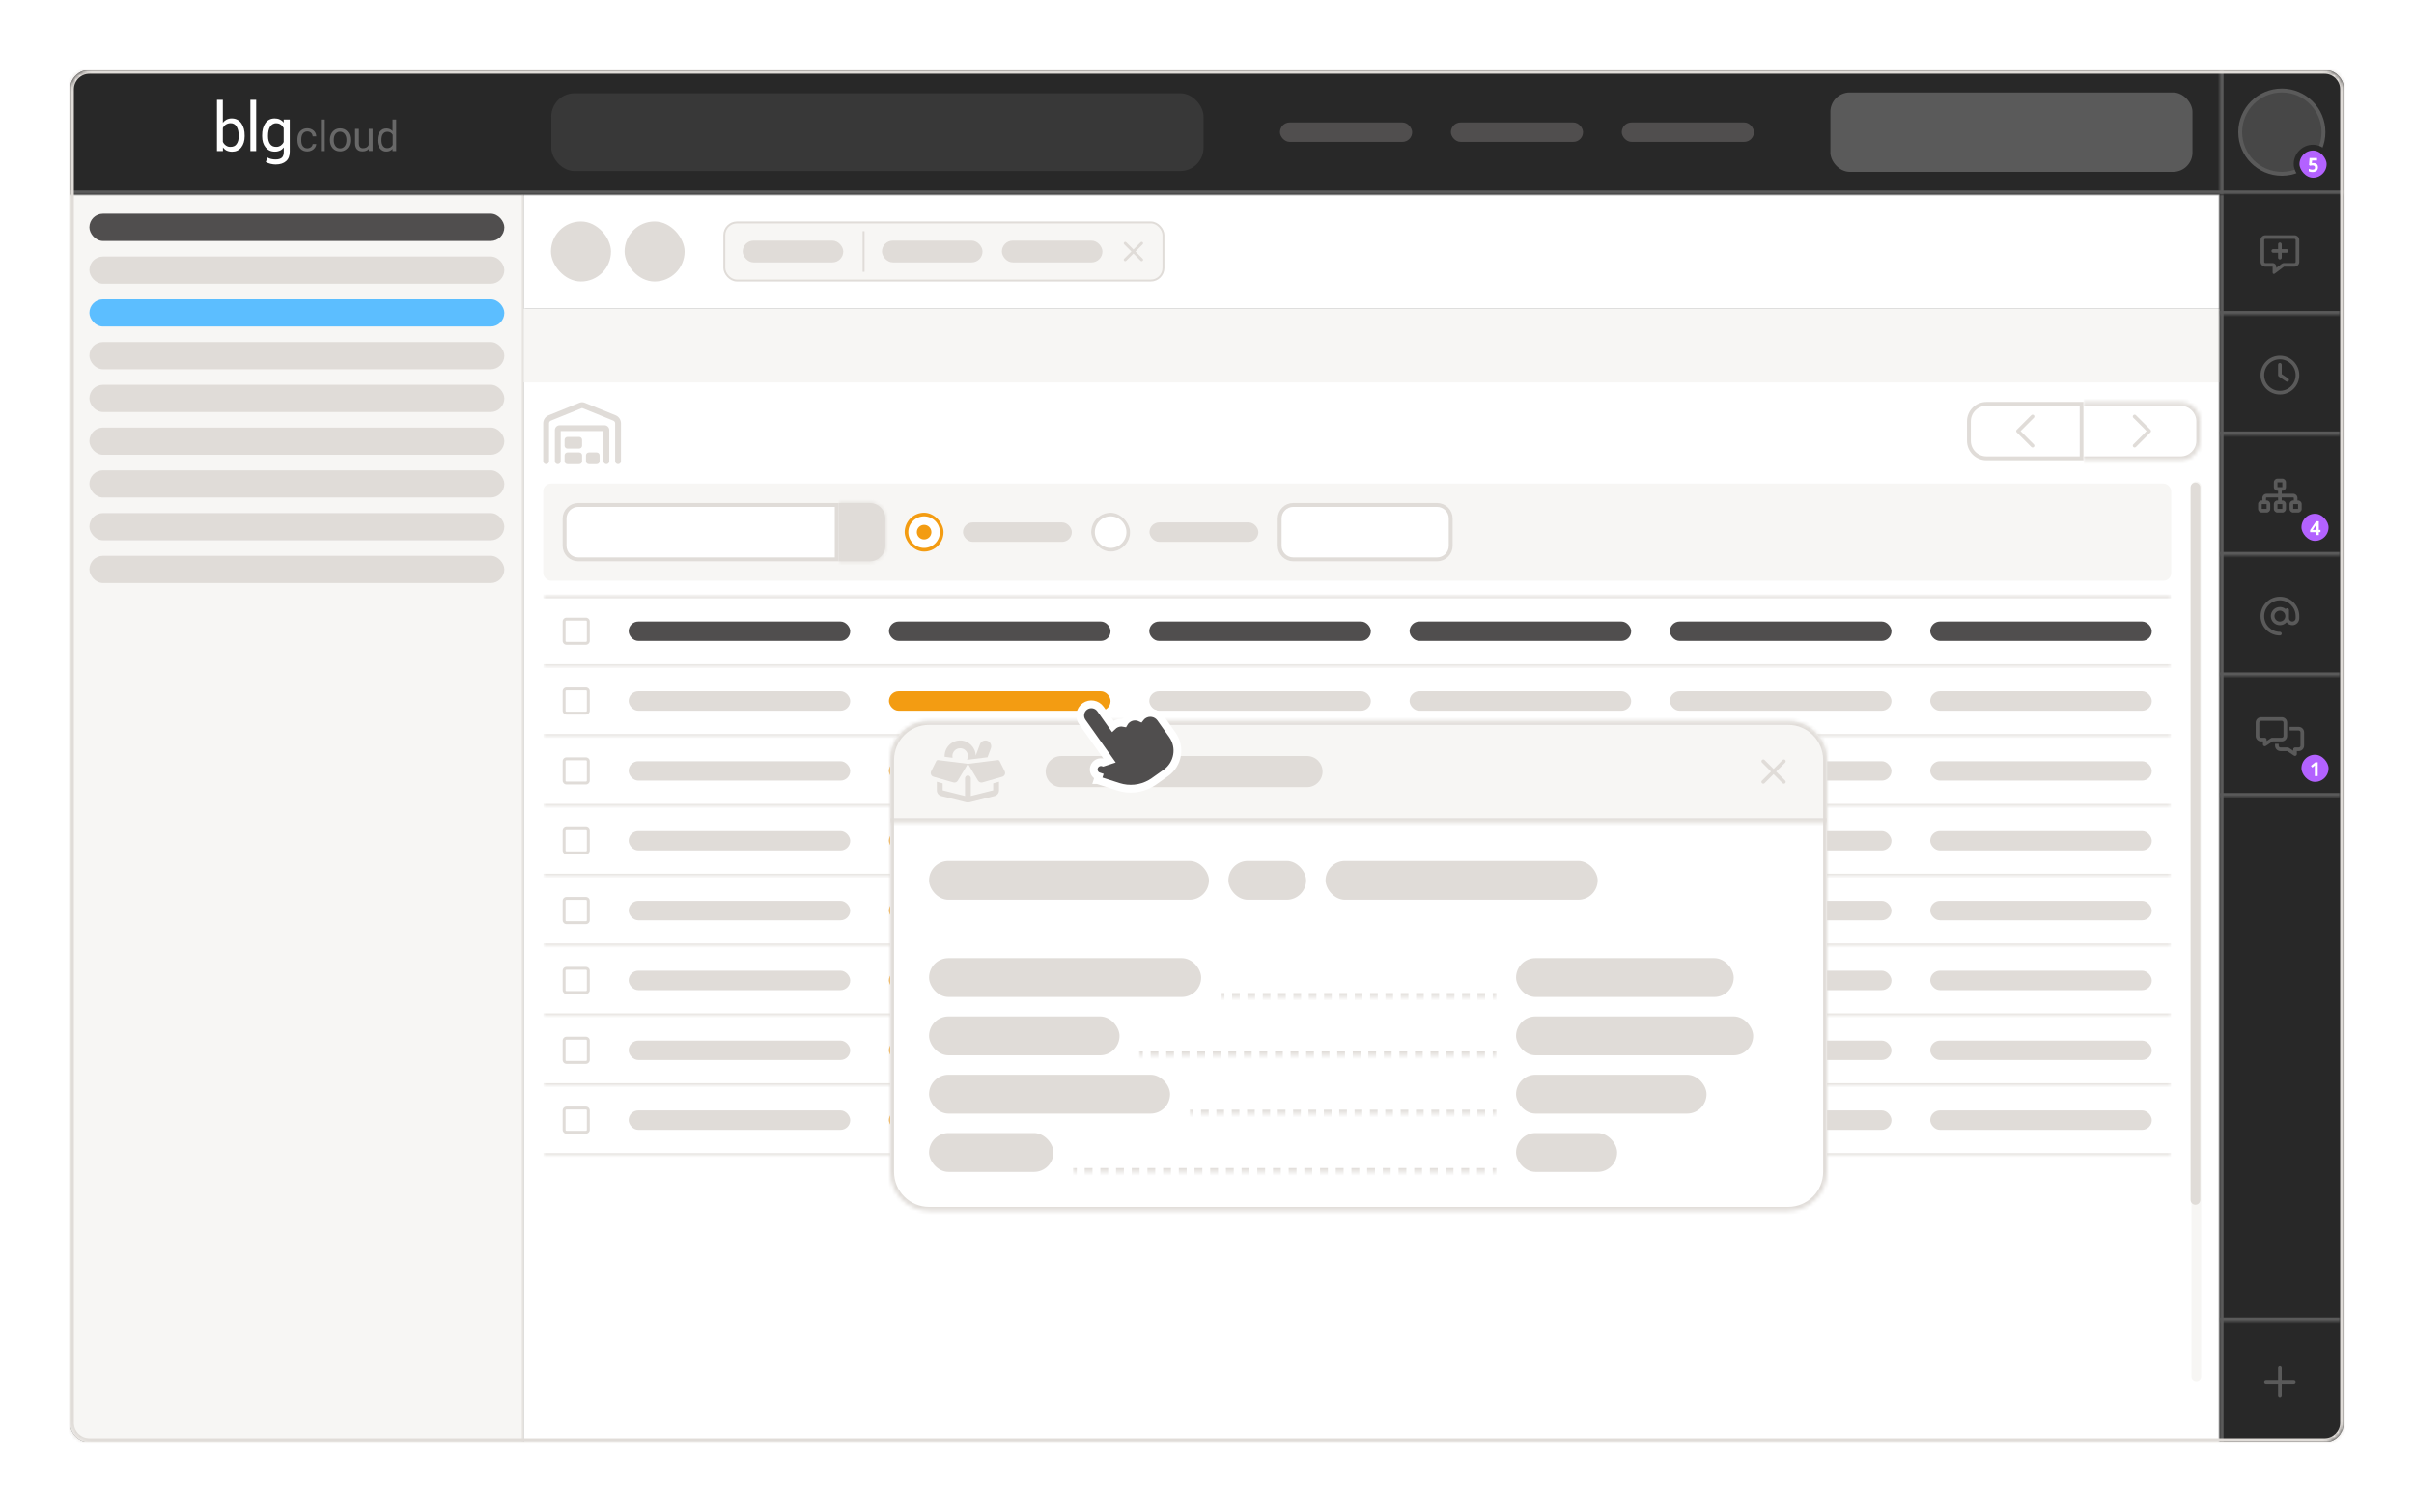 <svg width="621" height="389" viewBox="0 0 621 389" fill="none" xmlns="http://www.w3.org/2000/svg">
<path d="M3 8C3 5.239 5.239 3 8 3H613C615.761 3 618 5.239 618 8V381C618 383.761 615.761 386 613 386H8C5.239 386 3 383.761 3 381V8Z" fill="white" fill-opacity="0.7"/>
<path d="M8 1.5C4.41 1.5 1.5 4.41 1.5 8V381C1.5 384.59 4.41 387.5 8 387.5H613C616.59 387.5 619.5 384.59 619.5 381V8C619.5 4.41 616.59 1.5 613 1.5H8Z" stroke="white" stroke-opacity="0.9" stroke-width="3"/>
<g filter="url(#filter0_d_2126_16244)">
<g clip-path="url(#clip0_2126_16244)">
<mask id="path-3-inside-1_2126_16244" fill="white">
<path d="M18 23C18 20.239 20.239 18 23 18H598C600.761 18 603 20.239 603 23V366C603 368.761 600.761 371 598 371H23C20.239 371 18 368.761 18 366V23Z"/>
</mask>
<path d="M18 23C18 20.239 20.239 18 23 18H598C600.761 18 603 20.239 603 23V366C603 368.761 600.761 371 598 371H23C20.239 371 18 368.761 18 366V23Z" fill="#282828"/>
<mask id="path-5-inside-2_2126_16244" fill="white">
<path d="M18 50H134.749V371H18V50Z"/>
</mask>
<path d="M18 50H134.749V371H18V50Z" fill="#F7F6F4"/>
<path d="M134.251 50V371H135.247V50H134.251Z" fill="#E0DCD8" mask="url(#path-5-inside-2_2126_16244)"/>
<rect x="23" y="55" width="106.749" height="7" rx="3.495" fill="#504E4E"/>
<rect x="23" y="66" width="106.749" height="7" rx="3.495" fill="#E0DCD8"/>
<rect x="23" y="77" width="106.749" height="7" rx="3.495" fill="#5CBEFF"/>
<rect x="23" y="88" width="106.749" height="7" rx="3.495" fill="#E0DCD8"/>
<rect x="23" y="99" width="106.749" height="7" rx="3.495" fill="#E0DCD8"/>
<rect x="23" y="110" width="106.749" height="7" rx="3.495" fill="#E0DCD8"/>
<rect x="23" y="121" width="106.749" height="7" rx="3.495" fill="#E0DCD8"/>
<rect x="23" y="132" width="106.749" height="7" rx="3.495" fill="#E0DCD8"/>
<rect x="23" y="143" width="106.749" height="7" rx="3.495" fill="#E0DCD8"/>
<rect width="436.251" height="29.423" transform="translate(134.748 50)" fill="white"/>
<g clip-path="url(#clip1_2126_16244)">
<rect x="141.738" y="56.99" width="15.443" height="15.441" rx="7.721" fill="#E0DCD8"/>
<rect x="160.678" y="56.99" width="15.443" height="15.441" rx="7.721" fill="#E0DCD8"/>
<rect x="186.331" y="57.239" width="112.965" height="14.943" rx="3.246" fill="#F7F6F4"/>
<rect x="186.331" y="57.239" width="112.965" height="14.943" rx="3.246" stroke="#E0DCD8" stroke-width="0.498"/>
<rect x="191.062" y="61.914" width="25.866" height="5.593" rx="2.796" fill="#E0DCD8"/>
<line x1="222.159" y1="59.48" x2="222.159" y2="69.941" stroke="#E0DCD8" stroke-width="0.498"/>
<rect x="226.891" y="61.914" width="25.866" height="5.593" rx="2.796" fill="#E0DCD8"/>
<rect x="257.738" y="61.914" width="25.866" height="5.593" rx="2.796" fill="#E0DCD8"/>
<g clip-path="url(#clip2_2126_16244)">
<path d="M293.957 62.86C294.103 62.713 294.103 62.477 293.957 62.332C293.811 62.187 293.574 62.186 293.429 62.332L291.577 64.184L289.723 62.33C289.577 62.184 289.34 62.184 289.195 62.33C289.051 62.477 289.049 62.713 289.195 62.858L291.048 64.71L289.194 66.564C289.047 66.711 289.047 66.947 289.194 67.092C289.34 67.237 289.577 67.238 289.721 67.092L291.574 65.24L293.428 67.094C293.574 67.24 293.811 67.24 293.955 67.094C294.1 66.947 294.102 66.711 293.955 66.566L292.103 64.714L293.957 62.86Z" fill="#E0DCD8"/>
</g>
</g>
<rect width="436.251" height="291.577" transform="translate(134.748 79.424)" fill="white"/>
<rect width="436.251" height="18.982" transform="translate(134.748 79.424)" fill="#F7F6F4"/>
<g clip-path="url(#clip3_2126_16244)">
<path d="M149.842 105.004C149.782 104.979 149.714 104.979 149.654 105.004L141.717 108.223C141.432 108.338 141.248 108.613 141.248 108.916V118.657C141.248 119.073 140.914 119.407 140.498 119.407C140.082 119.407 139.748 119.073 139.748 118.657V108.916C139.748 108.001 140.304 107.176 141.151 106.832L149.092 103.613C149.514 103.441 149.986 103.441 150.407 103.613L158.345 106.832C159.195 107.176 159.751 108.001 159.751 108.916L159.748 118.657C159.748 119.073 159.414 119.407 158.998 119.407C158.582 119.407 158.248 119.073 158.248 118.657V108.916C158.248 108.61 158.064 108.335 157.779 108.223L149.842 105.004ZM144.248 110.907V118.657C144.248 119.073 143.914 119.407 143.498 119.407C143.082 119.407 142.748 119.073 142.748 118.657V110.657C142.748 109.966 143.307 109.407 143.998 109.407H155.498C156.189 109.407 156.748 109.966 156.748 110.657V118.657C156.748 119.073 156.414 119.407 155.998 119.407C155.582 119.407 155.248 119.073 155.248 118.657V110.907H144.248ZM151.498 116.407H153.498C153.914 116.407 154.248 116.741 154.248 117.157V118.657C154.248 119.073 153.914 119.407 153.498 119.407H151.498C151.082 119.407 150.748 119.073 150.748 118.657V117.157C150.748 116.741 151.082 116.407 151.498 116.407ZM145.248 113.157C145.248 112.741 145.582 112.407 145.998 112.407H148.998C149.414 112.407 149.748 112.741 149.748 113.157V114.657C149.748 115.073 149.414 115.407 148.998 115.407H145.998C145.582 115.407 145.248 115.073 145.248 114.657V113.157ZM145.998 116.407H148.998C149.414 116.407 149.748 116.741 149.748 117.157V118.657C149.748 119.073 149.414 119.407 148.998 119.407H145.998C145.582 119.407 145.248 119.073 145.248 118.657V117.157C145.248 116.741 145.582 116.407 145.998 116.407Z" fill="#E0DCD8"/>
</g>
<path d="M506.5 108.406C506.5 105.921 508.515 103.906 511 103.906H535.5V117.906H511C508.515 117.906 506.5 115.892 506.5 113.406V108.406Z" fill="white"/>
<path d="M506.5 108.406C506.5 105.921 508.515 103.906 511 103.906H535.5V117.906H511C508.515 117.906 506.5 115.892 506.5 113.406V108.406Z" stroke="#E0DCD8"/>
<g clip-path="url(#clip4_2126_16244)">
<path d="M518.794 110.573C518.61 110.756 518.61 111.053 518.794 111.235L522.544 114.987C522.728 115.17 523.024 115.17 523.206 114.987C523.388 114.803 523.39 114.506 523.206 114.324L519.788 110.905L523.208 107.487C523.392 107.303 523.392 107.006 523.208 106.824C523.024 106.643 522.728 106.641 522.546 106.824L518.794 110.573Z" fill="#E0DCD8"/>
</g>
<mask id="path-28-inside-3_2126_16244" fill="white">
<path d="M536 103.406H561C563.761 103.406 566 105.645 566 108.406V113.406C566 116.168 563.761 118.406 561 118.406H536V103.406Z"/>
</mask>
<path d="M536 103.406H561C563.761 103.406 566 105.645 566 108.406V113.406C566 116.168 563.761 118.406 561 118.406H536V103.406Z" fill="white"/>
<path d="M536 102.406H561C564.314 102.406 567 105.093 567 108.406H565C565 106.197 563.209 104.406 561 104.406H536V102.406ZM567 113.406C567 116.72 564.314 119.406 561 119.406H536V117.406H561C563.209 117.406 565 115.615 565 113.406H567ZM536 118.406V103.406V118.406ZM561 102.406C564.314 102.406 567 105.093 567 108.406V113.406C567 116.72 564.314 119.406 561 119.406V117.406C563.209 117.406 565 115.615 565 113.406V108.406C565 106.197 563.209 104.406 561 104.406V102.406Z" fill="#E0DCD8" mask="url(#path-28-inside-3_2126_16244)"/>
<g clip-path="url(#clip5_2126_16244)">
<path d="M553.208 110.573C553.392 110.756 553.392 111.053 553.208 111.235L549.458 114.987C549.274 115.17 548.978 115.17 548.796 114.987C548.614 114.803 548.612 114.506 548.796 114.324L552.214 110.906L548.794 107.487C548.61 107.303 548.61 107.006 548.794 106.824C548.978 106.643 549.274 106.641 549.456 106.824L553.208 110.573Z" fill="#E0DCD8"/>
</g>
<g clip-path="url(#clip6_2126_16244)">
<rect x="139.748" y="124.406" width="418.799" height="25" rx="2" fill="#F7F6F4"/>
<path d="M145.248 133.406C145.248 131.473 146.815 129.906 148.748 129.906H215.248V143.906H148.748C146.815 143.906 145.248 142.339 145.248 140.406V133.406Z" fill="white"/>
<path d="M145.248 133.406C145.248 131.473 146.815 129.906 148.748 129.906H215.248V143.906H148.748C146.815 143.906 145.248 142.339 145.248 140.406V133.406Z" stroke="#E0DCD8"/>
<mask id="path-34-inside-4_2126_16244" fill="white">
<path d="M215.748 129.406H223.748C225.957 129.406 227.748 131.197 227.748 133.406V140.406C227.748 142.615 225.957 144.406 223.748 144.406H215.748V129.406Z"/>
</mask>
<path d="M215.748 129.406H223.748C225.957 129.406 227.748 131.197 227.748 133.406V140.406C227.748 142.615 225.957 144.406 223.748 144.406H215.748V129.406Z" fill="#E0DCD8"/>
<path d="M215.748 128.406H223.748C226.509 128.406 228.748 130.645 228.748 133.406H226.748C226.748 131.749 225.405 130.406 223.748 130.406H215.748V128.406ZM228.748 140.406C228.748 143.168 226.509 145.406 223.748 145.406H215.748V143.406H223.748C225.405 143.406 226.748 142.063 226.748 140.406H228.748ZM215.748 144.406V129.406V144.406ZM223.748 128.406C226.509 128.406 228.748 130.645 228.748 133.406V140.406C228.748 143.168 226.509 145.406 223.748 145.406V143.406C225.405 143.406 226.748 142.063 226.748 140.406V133.406C226.748 131.749 225.405 130.406 223.748 130.406V128.406Z" fill="#E0DCD8" mask="url(#path-34-inside-4_2126_16244)"/>
<g clip-path="url(#clip7_2126_16244)">
<rect x="232.729" y="131.906" width="10" height="10" rx="5" fill="white"/>
<path d="M241.791 136.906C241.791 135.829 241.363 134.795 240.601 134.034C239.839 133.272 238.806 132.844 237.729 132.844C236.651 132.844 235.618 133.272 234.856 134.034C234.094 134.795 233.666 135.829 233.666 136.906C233.666 137.984 234.094 139.017 234.856 139.779C235.618 140.541 236.651 140.969 237.729 140.969C238.806 140.969 239.839 140.541 240.601 139.779C241.363 139.017 241.791 137.984 241.791 136.906ZM232.729 136.906C232.729 135.58 233.255 134.308 234.193 133.371C235.131 132.433 236.402 131.906 237.729 131.906C239.055 131.906 240.326 132.433 241.264 133.371C242.202 134.308 242.729 135.58 242.729 136.906C242.729 138.232 242.202 139.504 241.264 140.442C240.326 141.379 239.055 141.906 237.729 141.906C236.402 141.906 235.131 141.379 234.193 140.442C233.255 139.504 232.729 138.232 232.729 136.906ZM237.729 135.031C238.226 135.031 238.703 135.229 239.054 135.58C239.406 135.932 239.604 136.409 239.604 136.906C239.604 137.404 239.406 137.88 239.054 138.232C238.703 138.584 238.226 138.781 237.729 138.781C237.231 138.781 236.754 138.584 236.403 138.232C236.051 137.88 235.854 137.404 235.854 136.906C235.854 136.409 236.051 135.932 236.403 135.58C236.754 135.229 237.231 135.031 237.729 135.031Z" fill="#F39C12"/>
</g>
<rect x="247.729" y="134.406" width="28" height="5" rx="2.5" fill="#E0DCD8"/>
<g clip-path="url(#clip8_2126_16244)">
<rect x="280.711" y="131.906" width="10" height="10" rx="5" fill="white"/>
<path d="M289.773 136.906C289.773 135.829 289.345 134.795 288.584 134.034C287.822 133.272 286.788 132.844 285.711 132.844C284.633 132.844 283.6 133.272 282.838 134.034C282.076 134.795 281.648 135.829 281.648 136.906C281.648 137.984 282.076 139.017 282.838 139.779C283.6 140.541 284.633 140.969 285.711 140.969C286.788 140.969 287.822 140.541 288.584 139.779C289.345 139.017 289.773 137.984 289.773 136.906ZM280.711 136.906C280.711 135.58 281.238 134.308 282.175 133.371C283.113 132.433 284.385 131.906 285.711 131.906C287.037 131.906 288.309 132.433 289.246 133.371C290.184 134.308 290.711 135.58 290.711 136.906C290.711 138.232 290.184 139.504 289.246 140.442C288.309 141.379 287.037 141.906 285.711 141.906C284.385 141.906 283.113 141.379 282.175 140.442C281.238 139.504 280.711 138.232 280.711 136.906Z" fill="#E0DCD8"/>
</g>
<rect x="295.711" y="134.406" width="28" height="5" rx="2.5" fill="#E0DCD8"/>
<path d="M329.191 133.406C329.191 131.473 330.758 129.906 332.691 129.906H369.691C371.624 129.906 373.191 131.473 373.191 133.406V140.406C373.191 142.339 371.624 143.906 369.691 143.906H332.691C330.758 143.906 329.191 142.339 329.191 140.406V133.406Z" fill="white"/>
<path d="M329.191 133.406C329.191 131.473 330.758 129.906 332.691 129.906H369.691C371.624 129.906 373.191 131.473 373.191 133.406V140.406C373.191 142.339 371.624 143.906 369.691 143.906H332.691C330.758 143.906 329.191 142.339 329.191 140.406V133.406Z" stroke="#E0DCD8"/>
<g clip-path="url(#clip9_2126_16244)">
<mask id="path-43-inside-5_2126_16244" fill="white">
<path d="M139.748 153.406H558.547V371.001H139.748V153.406Z"/>
</mask>
<mask id="path-45-inside-6_2126_16244" fill="white">
<path d="M139.748 153.406H558.547V171.376H139.748V153.406Z"/>
</mask>
<path d="M558.547 170.878H139.748V171.874H558.547V170.878Z" fill="#E0DCD8" mask="url(#path-45-inside-6_2126_16244)"/>
<g clip-path="url(#clip10_2126_16244)">
<path d="M150.725 159.651C150.862 159.651 150.974 159.764 150.974 159.901V164.882C150.974 165.019 150.862 165.131 150.725 165.131H145.744C145.607 165.131 145.495 165.019 145.495 164.882V159.901C145.495 159.764 145.607 159.651 145.744 159.651H150.725ZM145.744 158.904C145.195 158.904 144.748 159.351 144.748 159.901V164.882C144.748 165.431 145.195 165.878 145.744 165.878H150.725C151.275 165.878 151.722 165.431 151.722 164.882V159.901C151.722 159.351 151.275 158.904 150.725 158.904H145.744Z" fill="#E0DCD8"/>
</g>
<rect x="161.721" y="159.891" width="57.002" height="5" rx="2.5" fill="#504E4E"/>
<rect x="228.686" y="159.891" width="57.002" height="5" rx="2.5" fill="#504E4E"/>
<rect x="295.65" y="159.891" width="57.002" height="5" rx="2.5" fill="#504E4E"/>
<rect x="362.615" y="159.891" width="57.002" height="5" rx="2.5" fill="#504E4E"/>
<rect x="429.578" y="159.891" width="57.002" height="5" rx="2.5" fill="#504E4E"/>
<rect x="496.543" y="159.891" width="57.002" height="5" rx="2.5" fill="#504E4E"/>
<mask id="path-54-inside-7_2126_16244" fill="white">
<path d="M139.748 171.375H558.547V189.345H139.748V171.375Z"/>
</mask>
<path d="M558.547 188.847H139.748V189.843H558.547V188.847Z" fill="#E0DCD8" mask="url(#path-54-inside-7_2126_16244)"/>
<g clip-path="url(#clip11_2126_16244)">
<path d="M150.725 177.62C150.862 177.62 150.974 177.732 150.974 177.869V182.85C150.974 182.987 150.862 183.099 150.725 183.099H145.744C145.607 183.099 145.495 182.987 145.495 182.85V177.869C145.495 177.732 145.607 177.62 145.744 177.62H150.725ZM145.744 176.873C145.195 176.873 144.748 177.32 144.748 177.869V182.85C144.748 183.4 145.195 183.847 145.744 183.847H150.725C151.275 183.847 151.722 183.4 151.722 182.85V177.869C151.722 177.32 151.275 176.873 150.725 176.873H145.744Z" fill="#E0DCD8"/>
</g>
<rect x="161.721" y="177.859" width="57.002" height="5" rx="2.5" fill="#E0DCD8"/>
<rect x="228.686" y="177.859" width="57.002" height="5" rx="2.5" fill="#F39C12"/>
<rect x="295.65" y="177.859" width="57.002" height="5" rx="2.5" fill="#E0DCD8"/>
<rect x="362.615" y="177.859" width="57.002" height="5" rx="2.5" fill="#E0DCD8"/>
<rect x="429.578" y="177.859" width="57.002" height="5" rx="2.5" fill="#E0DCD8"/>
<rect x="496.543" y="177.859" width="57.002" height="5" rx="2.5" fill="#E0DCD8"/>
<mask id="path-63-inside-8_2126_16244" fill="white">
<path d="M139.748 189.346H558.547V207.315H139.748V189.346Z"/>
</mask>
<path d="M558.547 206.817H139.748V207.813H558.547V206.817Z" fill="#E0DCD8" mask="url(#path-63-inside-8_2126_16244)"/>
<g clip-path="url(#clip12_2126_16244)">
<path d="M150.725 195.591C150.862 195.591 150.974 195.703 150.974 195.84V200.821C150.974 200.958 150.862 201.07 150.725 201.07H145.744C145.607 201.07 145.495 200.958 145.495 200.821V195.84C145.495 195.703 145.607 195.591 145.744 195.591H150.725ZM145.744 194.844C145.195 194.844 144.748 195.29 144.748 195.84V200.821C144.748 201.37 145.195 201.817 145.744 201.817H150.725C151.275 201.817 151.722 201.37 151.722 200.821V195.84C151.722 195.29 151.275 194.844 150.725 194.844H145.744Z" fill="#E0DCD8"/>
</g>
<rect x="161.721" y="195.83" width="57.002" height="5" rx="2.5" fill="#E0DCD8"/>
<rect x="228.686" y="195.83" width="57.002" height="5" rx="2.5" fill="#F39C12"/>
<rect x="295.65" y="195.83" width="57.002" height="5" rx="2.5" fill="#E0DCD8"/>
<rect x="362.615" y="195.83" width="57.002" height="5" rx="2.5" fill="#E0DCD8"/>
<rect x="429.578" y="195.83" width="57.002" height="5" rx="2.5" fill="#E0DCD8"/>
<rect x="496.543" y="195.83" width="57.002" height="5" rx="2.5" fill="#E0DCD8"/>
<mask id="path-72-inside-9_2126_16244" fill="white">
<path d="M139.748 207.314H558.547V225.284H139.748V207.314Z"/>
</mask>
<path d="M558.547 224.786H139.748V225.782H558.547V224.786Z" fill="#E0DCD8" mask="url(#path-72-inside-9_2126_16244)"/>
<g clip-path="url(#clip13_2126_16244)">
<path d="M150.725 213.56C150.862 213.56 150.974 213.672 150.974 213.809V218.79C150.974 218.927 150.862 219.039 150.725 219.039H145.744C145.607 219.039 145.495 218.927 145.495 218.79V213.809C145.495 213.672 145.607 213.56 145.744 213.56H150.725ZM145.744 212.812C145.195 212.812 144.748 213.259 144.748 213.809V218.79C144.748 219.339 145.195 219.786 145.744 219.786H150.725C151.275 219.786 151.722 219.339 151.722 218.79V213.809C151.722 213.259 151.275 212.812 150.725 212.812H145.744Z" fill="#E0DCD8"/>
</g>
<rect x="161.721" y="213.799" width="57.002" height="5" rx="2.5" fill="#E0DCD8"/>
<rect x="228.686" y="213.799" width="57.002" height="5" rx="2.5" fill="#F39C12"/>
<rect x="295.65" y="213.799" width="57.002" height="5" rx="2.5" fill="#E0DCD8"/>
<rect x="362.615" y="213.799" width="57.002" height="5" rx="2.5" fill="#E0DCD8"/>
<rect x="429.578" y="213.799" width="57.002" height="5" rx="2.5" fill="#E0DCD8"/>
<rect x="496.543" y="213.799" width="57.002" height="5" rx="2.5" fill="#E0DCD8"/>
<mask id="path-81-inside-10_2126_16244" fill="white">
<path d="M139.748 225.285H558.547V243.255H139.748V225.285Z"/>
</mask>
<path d="M558.547 242.757H139.748V243.753H558.547V242.757Z" fill="#E0DCD8" mask="url(#path-81-inside-10_2126_16244)"/>
<g clip-path="url(#clip14_2126_16244)">
<path d="M150.725 231.53C150.862 231.53 150.974 231.642 150.974 231.779V236.76C150.974 236.897 150.862 237.01 150.725 237.01H145.744C145.607 237.01 145.495 236.897 145.495 236.76V231.779C145.495 231.642 145.607 231.53 145.744 231.53H150.725ZM145.744 230.783C145.195 230.783 144.748 231.23 144.748 231.779V236.76C144.748 237.31 145.195 237.757 145.744 237.757H150.725C151.275 237.757 151.722 237.31 151.722 236.76V231.779C151.722 231.23 151.275 230.783 150.725 230.783H145.744Z" fill="#E0DCD8"/>
</g>
<rect x="161.721" y="231.77" width="57.002" height="5" rx="2.5" fill="#E0DCD8"/>
<rect x="228.686" y="231.77" width="57.002" height="5" rx="2.5" fill="#F39C12"/>
<rect x="295.65" y="231.77" width="57.002" height="5" rx="2.5" fill="#E0DCD8"/>
<rect x="362.615" y="231.77" width="57.002" height="5" rx="2.5" fill="#E0DCD8"/>
<rect x="429.578" y="231.77" width="57.002" height="5" rx="2.5" fill="#E0DCD8"/>
<rect x="496.543" y="231.77" width="57.002" height="5" rx="2.5" fill="#E0DCD8"/>
<mask id="path-90-inside-11_2126_16244" fill="white">
<path d="M139.748 243.254H558.547V261.224H139.748V243.254Z"/>
</mask>
<path d="M558.547 260.725H139.748V261.722H558.547V260.725Z" fill="#E0DCD8" mask="url(#path-90-inside-11_2126_16244)"/>
<g clip-path="url(#clip15_2126_16244)">
<path d="M150.725 249.499C150.862 249.499 150.974 249.611 150.974 249.748V254.729C150.974 254.866 150.862 254.978 150.725 254.978H145.744C145.607 254.978 145.495 254.866 145.495 254.729V249.748C145.495 249.611 145.607 249.499 145.744 249.499H150.725ZM145.744 248.752C145.195 248.752 144.748 249.199 144.748 249.748V254.729C144.748 255.279 145.195 255.725 145.744 255.725H150.725C151.275 255.725 151.722 255.279 151.722 254.729V249.748C151.722 249.199 151.275 248.752 150.725 248.752H145.744Z" fill="#E0DCD8"/>
</g>
<rect x="161.721" y="249.738" width="57.002" height="5" rx="2.5" fill="#E0DCD8"/>
<rect x="228.686" y="249.738" width="57.002" height="5" rx="2.5" fill="#F39C12"/>
<rect x="295.65" y="249.738" width="57.002" height="5" rx="2.5" fill="#E0DCD8"/>
<rect x="362.615" y="249.738" width="57.002" height="5" rx="2.5" fill="#E0DCD8"/>
<rect x="429.578" y="249.738" width="57.002" height="5" rx="2.5" fill="#E0DCD8"/>
<rect x="496.543" y="249.738" width="57.002" height="5" rx="2.5" fill="#E0DCD8"/>
<mask id="path-99-inside-12_2126_16244" fill="white">
<path d="M139.748 261.225H558.547V279.194H139.748V261.225Z"/>
</mask>
<path d="M558.547 278.696H139.748V279.692H558.547V278.696Z" fill="#E0DCD8" mask="url(#path-99-inside-12_2126_16244)"/>
<g clip-path="url(#clip16_2126_16244)">
<path d="M150.725 267.47C150.862 267.47 150.974 267.582 150.974 267.719V272.7C150.974 272.837 150.862 272.949 150.725 272.949H145.744C145.607 272.949 145.495 272.837 145.495 272.7V267.719C145.495 267.582 145.607 267.47 145.744 267.47H150.725ZM145.744 266.723C145.195 266.723 144.748 267.169 144.748 267.719V272.7C144.748 273.249 145.195 273.696 145.744 273.696H150.725C151.275 273.696 151.722 273.249 151.722 272.7V267.719C151.722 267.169 151.275 266.723 150.725 266.723H145.744Z" fill="#E0DCD8"/>
</g>
<rect x="161.721" y="267.709" width="57.002" height="5" rx="2.5" fill="#E0DCD8"/>
<rect x="228.686" y="267.709" width="57.002" height="5" rx="2.5" fill="#F39C12"/>
<rect x="295.65" y="267.709" width="57.002" height="5" rx="2.5" fill="#E0DCD8"/>
<rect x="362.615" y="267.709" width="57.002" height="5" rx="2.5" fill="#E0DCD8"/>
<rect x="429.578" y="267.709" width="57.002" height="5" rx="2.5" fill="#E0DCD8"/>
<rect x="496.543" y="267.709" width="57.002" height="5" rx="2.5" fill="#E0DCD8"/>
<mask id="path-108-inside-13_2126_16244" fill="white">
<path d="M139.748 279.193H558.547V297.163H139.748V279.193Z"/>
</mask>
<path d="M558.547 296.665H139.748V297.661H558.547V296.665Z" fill="#E0DCD8" mask="url(#path-108-inside-13_2126_16244)"/>
<g clip-path="url(#clip17_2126_16244)">
<path d="M150.725 285.439C150.862 285.439 150.974 285.551 150.974 285.688V290.669C150.974 290.806 150.862 290.918 150.725 290.918H145.744C145.607 290.918 145.495 290.806 145.495 290.669V285.688C145.495 285.551 145.607 285.439 145.744 285.439H150.725ZM145.744 284.691C145.195 284.691 144.748 285.138 144.748 285.688V290.669C144.748 291.218 145.195 291.665 145.744 291.665H150.725C151.275 291.665 151.722 291.218 151.722 290.669V285.688C151.722 285.138 151.275 284.691 150.725 284.691H145.744Z" fill="#E0DCD8"/>
</g>
<rect x="161.721" y="285.678" width="57.002" height="5" rx="2.5" fill="#E0DCD8"/>
<rect x="228.686" y="285.678" width="57.002" height="5" rx="2.5" fill="#F39C12"/>
<rect x="295.65" y="285.678" width="57.002" height="5" rx="2.5" fill="#E0DCD8"/>
<rect x="362.615" y="285.678" width="57.002" height="5" rx="2.5" fill="#E0DCD8"/>
<rect x="429.578" y="285.678" width="57.002" height="5" rx="2.5" fill="#E0DCD8"/>
<rect x="496.543" y="285.678" width="57.002" height="5" rx="2.5" fill="#E0DCD8"/>
</g>
<path d="M139.748 153.904H558.547V152.908H139.748V153.904Z" fill="#E0DCD8" mask="url(#path-43-inside-5_2126_16244)"/>
</g>
<path d="M565 125.121L565 354.121" stroke="#F7F6F4" stroke-width="2.491" stroke-linecap="round"/>
<path d="M564.773 125.402L564.773 308.705" stroke="#E0DCD8" stroke-width="2.491" stroke-linecap="round"/>
<mask id="path-119-inside-14_2126_16244" fill="white">
<path d="M18 18H603V50H18V18Z"/>
</mask>
<path d="M18 18H603V50H18V18Z" fill="#282828"/>
<path d="M603 49H18V51H603V49Z" fill="#5A5A5A" mask="url(#path-119-inside-14_2126_16244)"/>
<g clip-path="url(#clip18_2126_16244)">
<g opacity="0.3">
<path d="M79.075 38.156C79.432 38.156 79.727 38.052 80 37.844C80.273 37.636 80.399 37.366 80.441 37.054H81.365C81.344 37.387 81.239 37.678 81.029 37.99C80.819 38.281 80.546 38.53 80.189 38.696C79.832 38.883 79.474 38.967 79.075 38.967C78.277 38.967 77.667 38.696 77.205 38.177C76.743 37.657 76.512 36.951 76.512 36.057V35.87C76.512 35.33 76.617 34.831 76.806 34.394C76.995 33.958 77.31 33.625 77.688 33.376C78.067 33.147 78.529 33.002 79.054 33.002C79.684 33.002 80.231 33.21 80.672 33.584C81.113 33.958 81.323 34.457 81.365 35.08H80.441C80.399 34.706 80.273 34.415 80.021 34.166C79.769 33.937 79.453 33.812 79.075 33.812C78.571 33.812 78.193 33.999 77.919 34.353C77.646 34.706 77.499 35.226 77.499 35.891V36.078C77.499 36.743 77.625 37.242 77.898 37.595C78.193 37.99 78.571 38.156 79.075 38.156Z" fill="white"/>
<path d="M83.55 38.863H82.562V30.758H83.55V38.863Z" fill="white"/>
<path d="M84.875 35.954C84.875 35.393 85.001 34.894 85.211 34.437C85.421 33.979 85.757 33.647 86.136 33.398C86.535 33.148 86.976 33.023 87.501 33.023C88.3 33.023 88.909 33.294 89.392 33.834C89.876 34.374 90.107 35.081 90.107 35.974V36.037C90.107 36.577 90.002 37.076 89.792 37.533C89.582 37.99 89.266 38.323 88.867 38.572C88.468 38.822 88.006 38.946 87.48 38.946C86.703 38.946 86.073 38.676 85.589 38.136C85.106 37.596 84.875 36.889 84.875 36.016V35.954ZM85.862 36.058C85.862 36.681 86.01 37.201 86.304 37.596C86.598 37.97 86.997 38.178 87.501 38.178C88.006 38.178 88.384 37.97 88.699 37.596C88.993 37.221 89.14 36.66 89.14 35.974C89.14 35.351 88.993 34.852 88.678 34.457C88.363 34.063 87.964 33.876 87.48 33.876C86.997 33.876 86.598 34.083 86.304 34.457C86.01 34.79 85.862 35.351 85.862 36.058Z" fill="white"/>
<path d="M94.897 38.323C94.518 38.76 93.951 38.947 93.237 38.947C92.606 38.947 92.165 38.76 91.829 38.406C91.514 38.053 91.346 37.533 91.346 36.848V33.148H92.333V36.848C92.333 37.721 92.69 38.136 93.384 38.136C94.14 38.136 94.644 37.845 94.876 37.305V33.148H95.863V38.843H94.876L94.897 38.323Z" fill="white"/>
<path d="M97.124 35.953C97.124 35.081 97.335 34.374 97.755 33.834C98.175 33.293 98.721 33.044 99.394 33.044C100.066 33.044 100.612 33.273 100.991 33.73V30.758H101.978V38.863H100.991V38.302C100.612 38.759 100.066 38.988 99.373 38.988C98.7 38.988 98.154 38.718 97.734 38.177C97.314 37.637 97.103 36.93 97.103 36.057L97.124 35.953ZM98.133 36.057C98.133 36.702 98.259 37.2 98.532 37.574C98.805 37.949 99.163 38.115 99.667 38.115C100.297 38.115 100.738 37.824 101.033 37.283V34.686C100.738 34.145 100.297 33.896 99.667 33.896C99.184 33.896 98.805 34.083 98.532 34.436C98.259 34.79 98.133 35.351 98.133 36.057Z" fill="white"/>
</g>
<path d="M59.641 30.468C59.178 30.447 58.695 30.571 58.296 30.758C57.917 30.966 57.581 31.236 57.329 31.61V25.688H55.816V38.864H57.35V37.928C57.581 38.24 57.897 38.531 58.254 38.718C58.716 38.926 59.199 39.03 59.682 39.03C60.691 39.03 61.489 38.656 62.057 37.928C62.624 37.201 62.939 36.224 62.939 35.06V34.915C62.96 33.606 62.666 32.525 62.078 31.714C61.489 30.904 60.67 30.468 59.641 30.468ZM61.405 35.04C61.405 35.871 61.237 36.536 60.88 37.035C60.544 37.554 59.998 37.783 59.304 37.783C58.884 37.824 58.464 37.679 58.107 37.43C57.77 37.201 57.497 36.868 57.329 36.494V32.941C57.497 32.566 57.77 32.255 58.086 32.047C58.443 31.818 58.863 31.694 59.283 31.694C59.935 31.652 60.565 32.005 60.88 32.587C61.237 33.19 61.405 33.959 61.405 34.894V35.04ZM72.983 30.758V31.569C72.752 31.216 72.415 30.945 72.016 30.758C71.596 30.551 71.134 30.468 70.671 30.468C69.642 30.468 68.865 30.862 68.276 31.673C67.709 32.483 67.415 33.543 67.436 34.873V35.04C67.436 36.224 67.73 37.18 68.318 37.908C68.906 38.635 69.684 39.009 70.692 39.009C71.176 39.03 71.659 38.905 72.121 38.697C72.478 38.51 72.752 38.24 73.004 37.928V39.03C73.004 39.716 72.857 40.235 72.52 40.547C72.184 40.859 71.638 41.025 70.903 41.025C70.524 41.025 70.125 40.983 69.768 40.9C69.432 40.838 69.096 40.692 68.802 40.526L68.381 41.69C68.759 41.898 69.18 42.043 69.6 42.147C70.041 42.251 70.482 42.313 70.903 42.313C72.079 42.313 72.962 42.023 73.592 41.461C74.222 40.921 74.538 40.09 74.538 39.03V30.758H72.983ZM72.983 36.536C72.815 36.91 72.562 37.201 72.247 37.43C71.89 37.658 71.47 37.804 71.05 37.783C70.335 37.783 69.81 37.533 69.474 37.035C69.117 36.515 68.949 35.871 68.949 35.04V34.915C68.949 33.959 69.117 33.211 69.474 32.608C69.789 32.047 70.419 31.673 71.071 31.714C71.491 31.694 71.911 31.818 72.247 32.068C72.562 32.296 72.815 32.608 72.983 32.941V36.536ZM64.41 38.864H65.902V25.688H64.41V38.864Z" fill="white"/>
</g>
<rect x="141.826" y="24" width="167.782" height="20" rx="5.977" fill="#383838"/>
<rect x="329.273" y="31.5" width="34" height="5" rx="2.5" fill="#504E4E"/>
<rect x="373.236" y="31.5" width="34" height="5" rx="2.5" fill="#504E4E"/>
<rect x="417.197" y="31.5" width="34" height="5" rx="2.5" fill="#504E4E"/>
<rect x="470.863" y="23.789" width="93.145" height="20.422" rx="4.981" fill="#5A5A5A"/>
<mask id="path-132-inside-15_2126_16244" fill="white">
<path d="M571 18H603V50H571V18Z"/>
</mask>
<path d="M572 50V18H570V50H572Z" fill="#5A5A5A" mask="url(#path-132-inside-15_2126_16244)"/>
<circle cx="587" cy="34" r="10.709" fill="#474747" stroke="#5A5A5A" stroke-width="0.996"/>
<rect x="590.798" y="37.985" width="8.468" height="8.468" rx="4.234" fill="#B362FF"/>
<rect x="590.798" y="37.985" width="8.468" height="8.468" rx="4.234" stroke="#282828" stroke-width="1.494"/>
<path d="M595.174 41.947C595.391 41.947 595.584 41.989 595.753 42.071C595.923 42.154 596.057 42.276 596.154 42.436C596.252 42.596 596.3 42.794 596.3 43.029C596.3 43.286 596.247 43.507 596.14 43.693C596.034 43.878 595.876 44.02 595.665 44.119C595.456 44.218 595.195 44.267 594.882 44.267C594.696 44.267 594.52 44.251 594.354 44.219C594.191 44.188 594.047 44.14 593.924 44.075V43.426C594.047 43.491 594.195 43.546 594.367 43.591C594.54 43.635 594.703 43.657 594.855 43.657C595.005 43.657 595.13 43.638 595.232 43.599C595.335 43.558 595.412 43.496 595.464 43.414C595.517 43.329 595.544 43.222 595.544 43.093C595.544 42.919 595.485 42.786 595.369 42.694C595.252 42.601 595.073 42.555 594.831 42.555C594.739 42.555 594.642 42.564 594.542 42.582C594.443 42.6 594.36 42.618 594.294 42.635L593.995 42.475L594.128 40.663H596.057V41.3H594.787L594.722 41.998C594.777 41.987 594.837 41.975 594.902 41.964C594.967 41.953 595.057 41.947 595.174 41.947Z" fill="white"/>
<mask id="path-137-inside-16_2126_16244" fill="white">
<path d="M571 50H602V371H571V50Z"/>
</mask>
<path d="M571 50H602V371H571V50Z" fill="#282828"/>
<path d="M572 371V50H570V371H572Z" fill="#5A5A5A" mask="url(#path-137-inside-16_2126_16244)"/>
<mask id="path-139-inside-17_2126_16244" fill="white">
<path d="M571 50H602V81H571V50Z"/>
</mask>
<path d="M602 80H571V82H602V80Z" fill="#5A5A5A" mask="url(#path-139-inside-17_2126_16244)"/>
<g clip-path="url(#clip19_2126_16244)">
<path d="M585.567 68.614C585.567 68.098 585.148 67.68 584.633 67.68H582.765C582.594 67.68 582.453 67.54 582.453 67.368V61.765C582.453 61.594 582.594 61.453 582.765 61.453H590.236C590.408 61.453 590.548 61.594 590.548 61.765V67.368C590.548 67.54 590.408 67.68 590.236 67.68H587.538C587.335 67.68 587.139 67.746 586.977 67.867L585.567 68.925V68.614ZM585.563 70.096L585.567 70.093L587.538 68.614H590.236C590.923 68.614 591.482 68.055 591.482 67.368V61.765C591.482 61.078 590.923 60.52 590.236 60.52H582.765C582.078 60.52 581.52 61.078 581.52 61.765V67.368C581.52 68.055 582.078 68.614 582.765 68.614H583.699H584.633V69.548V69.626V69.631V69.756V70.17C584.633 70.289 584.699 70.396 584.804 70.448C584.909 70.501 585.035 70.489 585.131 70.419L585.464 70.17L585.563 70.096ZM586.034 66.279C586.034 66.538 586.242 66.746 586.501 66.746C586.759 66.746 586.968 66.538 586.968 66.279V65.034H588.213C588.472 65.034 588.68 64.825 588.68 64.567C588.68 64.308 588.472 64.1 588.213 64.1H586.968V62.854C586.968 62.596 586.759 62.387 586.501 62.387C586.242 62.387 586.034 62.596 586.034 62.854V64.1H584.788C584.53 64.1 584.321 64.308 584.321 64.567C584.321 64.825 584.53 65.034 584.788 65.034H586.034V66.279Z" fill="#5A5A5A"/>
</g>
<mask id="path-142-inside-18_2126_16244" fill="white">
<path d="M571 81H602V112H571V81Z"/>
</mask>
<path d="M602 111H571V113H602V111Z" fill="#5A5A5A" mask="url(#path-142-inside-18_2126_16244)"/>
<g clip-path="url(#clip20_2126_16244)">
<path d="M590.548 96.501C590.548 97.574 590.121 98.603 589.362 99.362C588.603 100.121 587.574 100.548 586.501 100.548C585.427 100.548 584.398 100.121 583.639 99.362C582.88 98.603 582.453 97.574 582.453 96.501C582.453 95.427 582.88 94.398 583.639 93.639C584.398 92.88 585.427 92.454 586.501 92.454C587.574 92.454 588.603 92.88 589.362 93.639C590.121 94.398 590.548 95.427 590.548 96.501ZM581.52 96.501C581.52 97.822 582.044 99.089 582.978 100.023C583.913 100.957 585.18 101.482 586.501 101.482C587.822 101.482 589.089 100.957 590.023 100.023C590.957 99.089 591.482 97.822 591.482 96.501C591.482 95.18 590.957 93.913 590.023 92.978C589.089 92.044 587.822 91.519 586.501 91.519C585.18 91.519 583.913 92.044 582.978 92.978C582.044 93.913 581.52 95.18 581.52 96.501ZM586.034 93.854V96.501C586.034 96.656 586.111 96.802 586.242 96.89L588.11 98.135C588.324 98.279 588.614 98.221 588.758 98.005C588.902 97.789 588.843 97.501 588.627 97.357L586.968 96.251V93.854C586.968 93.596 586.759 93.387 586.501 93.387C586.242 93.387 586.034 93.596 586.034 93.854Z" fill="#5A5A5A"/>
</g>
<mask id="path-145-inside-19_2126_16244" fill="white">
<path d="M571 112H602V143H571V112Z"/>
</mask>
<path d="M602 142H571V144H602V142Z" fill="#5A5A5A" mask="url(#path-145-inside-19_2126_16244)"/>
<g clip-path="url(#clip21_2126_16244)">
<path d="M587.123 124.077V125.322H585.878V124.077H587.123ZM585.878 123.143C585.362 123.143 584.944 123.561 584.944 124.077V125.322C584.944 125.837 585.362 126.256 585.878 126.256H586.033V127.034H583.076C582.474 127.034 581.986 127.522 581.986 128.124V128.746H581.83C581.315 128.746 580.896 129.165 580.896 129.68V130.925C580.896 131.441 581.315 131.859 581.83 131.859H583.076C583.591 131.859 584.01 131.441 584.01 130.925V129.68C584.01 129.165 583.591 128.746 583.076 128.746H582.92V128.124C582.92 128.038 582.99 127.968 583.076 127.968H586.033V128.746H585.878C585.362 128.746 584.944 129.165 584.944 129.68V130.925C584.944 131.441 585.362 131.859 585.878 131.859H587.123C587.638 131.859 588.057 131.441 588.057 130.925V129.68C588.057 129.165 587.638 128.746 587.123 128.746H586.967V127.968H589.925C590.01 127.968 590.08 128.038 590.08 128.124V128.746H589.925C589.409 128.746 588.991 129.165 588.991 129.68V130.925C588.991 131.441 589.409 131.859 589.925 131.859H591.17C591.685 131.859 592.104 131.441 592.104 130.925V129.68C592.104 129.165 591.685 128.746 591.17 128.746H591.014V128.124C591.014 127.522 590.526 127.034 589.925 127.034H586.967V126.256H587.123C587.638 126.256 588.057 125.837 588.057 125.322V124.077C588.057 123.561 587.638 123.143 587.123 123.143H585.878ZM581.83 129.68H583.076V130.925H581.83V129.68ZM585.878 129.68H587.123V130.925H585.878V129.68ZM589.925 129.68H591.17V130.925H589.925V129.68Z" fill="#5A5A5A"/>
</g>
<rect x="591.298" y="131.427" width="8.468" height="8.468" rx="4.234" fill="#B362FF"/>
<rect x="591.298" y="131.427" width="8.468" height="8.468" rx="4.234" stroke="#282828" stroke-width="1.494"/>
<path d="M596.946 136.923H596.518V137.66H595.784V136.923H594.266V136.4L595.825 134.104H596.518V136.339H596.946V136.923ZM595.784 136.339V135.736C595.784 135.68 595.784 135.612 595.786 135.534C595.789 135.457 595.792 135.379 595.796 135.301C595.799 135.223 595.802 135.154 595.805 135.094C595.81 135.033 595.814 134.99 595.815 134.965H595.796C595.765 135.032 595.732 135.097 595.698 135.16C595.664 135.222 595.625 135.286 595.579 135.354L594.927 136.339H595.784Z" fill="white"/>
<mask id="path-150-inside-20_2126_16244" fill="white">
<path d="M571 143H602V174H571V143Z"/>
</mask>
<path d="M602 173H571V175H602V173Z" fill="#5A5A5A" mask="url(#path-150-inside-20_2126_16244)"/>
<g clip-path="url(#clip22_2126_16244)">
<path d="M586.501 154.453C584.265 154.453 582.453 156.265 582.453 158.501C582.453 160.736 584.265 162.548 586.501 162.548C586.759 162.548 586.968 162.756 586.968 163.015C586.968 163.273 586.759 163.482 586.501 163.482C583.749 163.482 581.52 161.252 581.52 158.501C581.52 155.749 583.749 153.52 586.501 153.52C589.252 153.52 591.482 155.749 591.482 158.501V159.045C591.482 160.034 590.68 160.835 589.692 160.835C589.086 160.835 588.549 160.534 588.226 160.073C587.798 160.542 587.184 160.835 586.501 160.835C585.211 160.835 584.166 159.791 584.166 158.501C584.166 157.211 585.211 156.166 586.501 156.166C587.061 156.166 587.575 156.362 587.975 156.691C588.059 156.563 588.203 156.477 588.368 156.477C588.627 156.477 588.835 156.685 588.835 156.944V158.501V159.045C588.835 159.518 589.219 159.901 589.692 159.901C590.164 159.901 590.548 159.518 590.548 159.045V158.501C590.548 156.265 588.736 154.453 586.501 154.453ZM587.901 158.501C587.901 158.129 587.754 157.773 587.491 157.51C587.228 157.247 586.872 157.1 586.501 157.1C586.129 157.1 585.773 157.247 585.51 157.51C585.247 157.773 585.1 158.129 585.1 158.501C585.1 158.872 585.247 159.228 585.51 159.491C585.773 159.754 586.129 159.901 586.501 159.901C586.872 159.901 587.228 159.754 587.491 159.491C587.754 159.228 587.901 158.872 587.901 158.501Z" fill="#5A5A5A"/>
</g>
<mask id="path-153-inside-21_2126_16244" fill="white">
<path d="M571 174H602V205H571V174Z"/>
</mask>
<path d="M602 204H571V206H602V204Z" fill="#5A5A5A" mask="url(#path-153-inside-21_2126_16244)"/>
<g clip-path="url(#clip23_2126_16244)">
<path d="M581.207 185.92C581.207 185.662 581.416 185.453 581.674 185.453H586.967C587.225 185.453 587.434 185.662 587.434 185.92V189.345C587.434 189.604 587.225 189.812 586.967 189.812H584.476C584.385 189.812 584.293 189.839 584.217 189.89L583.075 190.652V190.279C583.075 190.02 582.867 189.812 582.608 189.812H581.674C581.416 189.812 581.207 189.604 581.207 189.345V185.92ZM581.674 184.52C580.9 184.52 580.273 185.146 580.273 185.92V189.345C580.273 190.119 580.9 190.746 581.674 190.746H582.141V191.524C582.141 191.697 582.237 191.855 582.388 191.937C582.54 192.018 582.725 192.009 582.867 191.913L584.618 190.746H586.967C587.741 190.746 588.368 190.119 588.368 189.345V185.92C588.368 185.146 587.741 184.52 586.967 184.52H581.674ZM585.254 191.835C585.254 192.61 585.881 193.236 586.655 193.236H588.381L590.132 194.404C590.276 194.499 590.459 194.509 590.611 194.427C590.763 194.345 590.858 194.188 590.858 194.015V193.236H591.325C592.1 193.236 592.726 192.61 592.726 191.835V188.411C592.726 187.637 592.1 187.01 591.325 187.01H588.99V187.944H591.325C591.584 187.944 591.792 188.152 591.792 188.411V191.835C591.792 192.094 591.584 192.302 591.325 192.302H590.391C590.132 192.302 589.924 192.511 589.924 192.769V193.143L588.782 192.38C588.706 192.33 588.615 192.302 588.523 192.302H586.655C586.397 192.302 586.188 192.094 586.188 191.835V191.368H585.254V191.835Z" fill="#5A5A5A"/>
</g>
<rect x="591.298" y="193.427" width="8.468" height="8.468" rx="4.234" fill="#B362FF"/>
<rect x="591.298" y="193.427" width="8.468" height="8.468" rx="4.234" stroke="#282828" stroke-width="1.494"/>
<path d="M596.238 199.66H595.487V197.603C595.487 197.546 595.488 197.476 595.489 197.393C595.491 197.309 595.493 197.223 595.497 197.136C595.5 197.046 595.503 196.966 595.506 196.895C595.488 196.916 595.452 196.952 595.397 197.004C595.343 197.055 595.293 197.1 595.246 197.14L594.837 197.469L594.475 197.016L595.621 196.104H596.238V199.66Z" fill="white"/>
<mask id="path-158-inside-22_2126_16244" fill="white">
<path d="M571 205H602V340H571V205Z"/>
</mask>
<path d="M602 339H571V341H602V339Z" fill="#5A5A5A" mask="url(#path-158-inside-22_2126_16244)"/>
<g clip-path="url(#clip24_2126_16244)">
<path d="M586.965 351.92C586.965 351.661 586.757 351.453 586.498 351.453C586.239 351.453 586.031 351.661 586.031 351.92V355.033H582.918C582.659 355.033 582.451 355.241 582.451 355.5C582.451 355.759 582.659 355.967 582.918 355.967H586.031V359.08C586.031 359.339 586.239 359.547 586.498 359.547C586.757 359.547 586.965 359.339 586.965 359.08V355.967H590.078C590.337 355.967 590.545 355.759 590.545 355.5C590.545 355.241 590.337 355.033 590.078 355.033H586.965V351.92Z" fill="#5A5A5A"/>
</g>
</g>
<path d="M23 19H598V17H23V19ZM602 23V366H604V23H602ZM598 370H23V372H598V370ZM19 366V23H17V366H19ZM23 370C20.791 370 19 368.209 19 366H17C17 369.314 19.686 372 23 372V370ZM602 366C602 368.209 600.209 370 598 370V372C601.314 372 604 369.314 604 366H602ZM598 19C600.209 19 602 20.791 602 23H604C604 19.686 601.314 17 598 17V19ZM23 17C19.686 17 17 19.686 17 23H19C19 20.791 20.791 19 23 19V17Z" fill="#E0DCD8" mask="url(#path-3-inside-1_2126_16244)"/>
</g>
<g filter="url(#filter1_d_2126_16244)">
<g clip-path="url(#clip25_2126_16244)">
<mask id="path-161-inside-23_2126_16244" fill="white">
<path d="M229 195.5C229 189.977 233.477 185.5 239 185.5H460C465.523 185.5 470 189.977 470 195.5V301.5C470 307.023 465.523 311.5 460 311.5H239C233.477 311.5 229 307.023 229 301.5V195.5Z"/>
</mask>
<path d="M229 195.5C229 189.977 233.477 185.5 239 185.5H460C465.523 185.5 470 189.977 470 195.5V301.5C470 307.023 465.523 311.5 460 311.5H239C233.477 311.5 229 307.023 229 301.5V195.5Z" fill="white"/>
<mask id="path-163-inside-24_2126_16244" fill="white">
<path d="M229 185.5H470V211.5H229V185.5Z"/>
</mask>
<path d="M229 185.5H470V211.5H229V185.5Z" fill="#F7F6F4"/>
<path d="M470 210.5H229V212.5H470V210.5Z" fill="#E0DCD8" mask="url(#path-163-inside-24_2126_16244)"/>
<g clip-path="url(#clip26_2126_16244)">
<path d="M254.029 190.597C253.251 190.306 252.388 190.697 252.097 191.475L251.001 194.4C250.944 192.238 249.176 190.5 247.001 190.5C244.791 190.5 243.001 192.291 243.001 194.5C243.001 194.569 243.004 194.634 243.007 194.703L245.054 194.959C245.019 194.812 245.001 194.659 245.001 194.5C245.001 193.397 245.897 192.5 247.001 192.5C248.104 192.5 249.001 193.397 249.001 194.5C249.001 194.834 248.919 195.147 248.776 195.425L249.001 195.453L254.044 194.822L254.904 192.528C255.194 191.753 254.801 190.887 254.026 190.597H254.029ZM240.841 195.816L239.538 198.422C239.257 198.981 239.557 199.659 240.157 199.831L245.26 201.291C245.694 201.416 246.16 201.231 246.391 200.844L249.001 196.5L241.351 195.544C241.141 195.519 240.935 195.628 240.841 195.816ZM257.001 201.113L255.501 201.541V203.328L249.751 204.766V200.25C249.751 199.834 249.416 199.5 249.001 199.5C248.585 199.5 248.251 199.834 248.251 200.25V204.766L242.501 203.328V201.541L241.001 201.113V203.331C241.001 204.019 241.469 204.619 242.138 204.788L248.516 206.381C248.835 206.459 249.169 206.459 249.485 206.381L255.863 204.788C256.532 204.622 257.001 204.022 257.001 203.331V201.113ZM258.463 198.422L257.16 195.816C257.066 195.625 256.86 195.516 256.651 195.544L249.001 196.5L251.607 200.844C251.838 201.231 252.304 201.416 252.738 201.291L257.841 199.831C258.444 199.659 258.741 198.981 258.46 198.422H258.463Z" fill="#E0DCD8"/>
</g>
<path d="M269 198.5C269 196.291 270.791 194.5 273 194.5H336.229C338.438 194.5 340.229 196.291 340.229 198.5C340.229 200.709 338.438 202.5 336.229 202.5H273C270.791 202.5 269 200.709 269 198.5Z" fill="#E0DCD8"/>
<path d="M459.239 196.177C459.423 195.993 459.423 195.696 459.239 195.515C459.056 195.333 458.759 195.331 458.577 195.515L456.253 197.839L453.927 195.513C453.743 195.329 453.446 195.329 453.265 195.513C453.083 195.696 453.081 195.993 453.265 196.175L455.589 198.499L453.263 200.825C453.079 201.009 453.079 201.306 453.263 201.487C453.446 201.669 453.743 201.671 453.925 201.487L456.249 199.163L458.575 201.489C458.759 201.673 459.056 201.673 459.237 201.489C459.419 201.306 459.421 201.009 459.237 200.827L456.913 198.503L459.239 196.177Z" fill="#E0DCD8"/>
<rect x="239" y="221.5" width="72" height="10" rx="5" fill="#E0DCD8"/>
<rect x="316" y="221.5" width="20" height="10" rx="5" fill="#E0DCD8"/>
<rect x="341" y="221.5" width="70" height="10" rx="5" fill="#E0DCD8"/>
<rect x="239" y="246.5" width="70" height="10" rx="5" fill="#E0DCD8"/>
<mask id="path-172-inside-25_2126_16244" fill="white">
<path d="M314 246.5H385V256.5H314V246.5Z"/>
</mask>
<path d="M314 257H314.986V256H314V257ZM316.958 257H318.931V256H316.958V257ZM320.903 257H322.875V256H320.903V257ZM324.847 257H326.819V256H324.847V257ZM328.792 257H330.764V256H328.792V257ZM332.736 257H334.708V256H332.736V257ZM336.681 257H338.653V256H336.681V257ZM340.625 257H342.597V256H340.625V257ZM344.569 257H346.542V256H344.569V257ZM348.514 257H350.486V256H348.514V257ZM352.458 257H354.431V256H352.458V257ZM356.403 257H358.375V256H356.403V257ZM360.347 257H362.319V256H360.347V257ZM364.292 257H366.264V256H364.292V257ZM368.236 257H370.208V256H368.236V257ZM372.181 257H374.153V256H372.181V257ZM376.125 257H378.097V256H376.125V257ZM380.069 257H382.042V256H380.069V257ZM384.014 257H385V256H384.014V257ZM314 257.5H314.986V255.5H314V257.5ZM316.958 257.5H318.931V255.5H316.958V257.5ZM320.903 257.5H322.875V255.5H320.903V257.5ZM324.847 257.5H326.819V255.5H324.847V257.5ZM328.792 257.5H330.764V255.5H328.792V257.5ZM332.736 257.5H334.708V255.5H332.736V257.5ZM336.681 257.5H338.653V255.5H336.681V257.5ZM340.625 257.5H342.597V255.5H340.625V257.5ZM344.569 257.5H346.542V255.5H344.569V257.5ZM348.514 257.5H350.486V255.5H348.514V257.5ZM352.458 257.5H354.431V255.5H352.458V257.5ZM356.403 257.5H358.375V255.5H356.403V257.5ZM360.347 257.5H362.319V255.5H360.347V257.5ZM364.292 257.5H366.264V255.5H364.292V257.5ZM368.236 257.5H370.208V255.5H368.236V257.5ZM372.181 257.5H374.153V255.5H372.181V257.5ZM376.125 257.5H378.097V255.5H376.125V257.5ZM380.069 257.5H382.042V255.5H380.069V257.5ZM384.014 257.5H385V255.5H384.014V257.5Z" fill="#E0DCD8" mask="url(#path-172-inside-25_2126_16244)"/>
<rect x="390" y="246.5" width="56" height="10" rx="5" fill="#E0DCD8"/>
<rect x="239" y="261.5" width="49" height="10" rx="5" fill="#E0DCD8"/>
<mask id="path-176-inside-26_2126_16244" fill="white">
<path d="M293 261.5H385V271.5H293V261.5Z"/>
</mask>
<path d="M293 272H294V271H293V272ZM296 272H298V271H296V272ZM300 272H302V271H300V272ZM304 272H306V271H304V272ZM308 272H310V271H308V272ZM312 272H314V271H312V272ZM316 272H318V271H316V272ZM320 272H322V271H320V272ZM324 272H326V271H324V272ZM328 272H330V271H328V272ZM332 272H334V271H332V272ZM336 272H338V271H336V272ZM340 272H342V271H340V272ZM344 272H346V271H344V272ZM348 272H350V271H348V272ZM352 272H354V271H352V272ZM356 272H358V271H356V272ZM360 272H362V271H360V272ZM364 272H366V271H364V272ZM368 272H370V271H368V272ZM372 272H374V271H372V272ZM376 272H378V271H376V272ZM380 272H382V271H380V272ZM384 272H385V271H384V272ZM293 272.5H294V270.5H293V272.5ZM296 272.5H298V270.5H296V272.5ZM300 272.5H302V270.5H300V272.5ZM304 272.5H306V270.5H304V272.5ZM308 272.5H310V270.5H308V272.5ZM312 272.5H314V270.5H312V272.5ZM316 272.5H318V270.5H316V272.5ZM320 272.5H322V270.5H320V272.5ZM324 272.5H326V270.5H324V272.5ZM328 272.5H330V270.5H328V272.5ZM332 272.5H334V270.5H332V272.5ZM336 272.5H338V270.5H336V272.5ZM340 272.5H342V270.5H340V272.5ZM344 272.5H346V270.5H344V272.5ZM348 272.5H350V270.5H348V272.5ZM352 272.5H354V270.5H352V272.5ZM356 272.5H358V270.5H356V272.5ZM360 272.5H362V270.5H360V272.5ZM364 272.5H366V270.5H364V272.5ZM368 272.5H370V270.5H368V272.5ZM372 272.5H374V270.5H372V272.5ZM376 272.5H378V270.5H376V272.5ZM380 272.5H382V270.5H380V272.5ZM384 272.5H385V270.5H384V272.5Z" fill="#E0DCD8" mask="url(#path-176-inside-26_2126_16244)"/>
<rect x="390" y="261.5" width="61" height="10" rx="5" fill="#E0DCD8"/>
<rect x="239" y="276.5" width="62" height="10" rx="5" fill="#E0DCD8"/>
<mask id="path-180-inside-27_2126_16244" fill="white">
<path d="M306 276.5H385V286.5H306V276.5Z"/>
</mask>
<path d="M306 287H306.988V286H306V287ZM308.963 287H310.938V286H308.963V287ZM312.912 287H314.887V286H312.912V287ZM316.863 287H318.838V286H316.863V287ZM320.813 287H322.788V286H320.813V287ZM324.763 287H326.738V286H324.763V287ZM328.713 287H330.688V286H328.713V287ZM332.663 287H334.638V286H332.663V287ZM336.613 287H338.588V286H336.613V287ZM340.562 287H342.537V286H340.562V287ZM344.512 287H346.487V286H344.512V287ZM348.462 287H350.437V286H348.462V287ZM352.412 287H354.387V286H352.412V287ZM356.362 287H358.337V286H356.362V287ZM360.312 287H362.287V286H360.312V287ZM364.262 287H366.237V286H364.262V287ZM368.212 287H370.187V286H368.212V287ZM372.162 287H374.137V286H372.162V287ZM376.112 287H378.087V286H376.112V287ZM380.062 287H382.037V286H380.062V287ZM384.012 287H385V286H384.012V287ZM306 287.5H306.988V285.5H306V287.5ZM308.963 287.5H310.938V285.5H308.963V287.5ZM312.912 287.5H314.887V285.5H312.912V287.5ZM316.863 287.5H318.838V285.5H316.863V287.5ZM320.813 287.5H322.788V285.5H320.813V287.5ZM324.763 287.5H326.738V285.5H324.763V287.5ZM328.713 287.5H330.688V285.5H328.713V287.5ZM332.663 287.5H334.638V285.5H332.663V287.5ZM336.613 287.5H338.588V285.5H336.613V287.5ZM340.562 287.5H342.537V285.5H340.562V287.5ZM344.512 287.5H346.487V285.5H344.512V287.5ZM348.462 287.5H350.437V285.5H348.462V287.5ZM352.412 287.5H354.387V285.5H352.412V287.5ZM356.362 287.5H358.337V285.5H356.362V287.5ZM360.312 287.5H362.287V285.5H360.312V287.5ZM364.262 287.5H366.237V285.5H364.262V287.5ZM368.212 287.5H370.187V285.5H368.212V287.5ZM372.162 287.5H374.137V285.5H372.162V287.5ZM376.112 287.5H378.087V285.5H376.112V287.5ZM380.062 287.5H382.037V285.5H380.062V287.5ZM384.012 287.5H385V285.5H384.012V287.5Z" fill="#E0DCD8" mask="url(#path-180-inside-27_2126_16244)"/>
<rect x="390" y="276.5" width="49" height="10" rx="5" fill="#E0DCD8"/>
<rect x="239" y="291.5" width="32" height="10" rx="5" fill="#E0DCD8"/>
<mask id="path-184-inside-28_2126_16244" fill="white">
<path d="M276 291.5H385V301.5H276V291.5Z"/>
</mask>
<path d="M276 302H277.009V301H276V302ZM279.028 302H281.046V301H279.028V302ZM283.065 302H285.083V301H283.065V302ZM287.102 302H289.12V301H287.102V302ZM291.139 302H293.157V301H291.139V302ZM295.176 302H297.194V301H295.176V302ZM299.213 302H301.231V301H299.213V302ZM303.25 302H305.269V301H303.25V302ZM307.287 302H309.306V301H307.287V302ZM311.324 302H313.343V301H311.324V302ZM315.361 302H317.38V301H315.361V302ZM319.398 302H321.417V301H319.398V302ZM323.435 302H325.454V301H323.435V302ZM327.472 302H329.491V301H327.472V302ZM331.509 302H333.528V301H331.509V302ZM335.546 302H337.565V301H335.546V302ZM339.583 302H341.602V301H339.583V302ZM343.62 302H345.639V301H343.62V302ZM347.657 302H349.676V301H347.657V302ZM351.694 302H353.713V301H351.694V302ZM355.731 302H357.75V301H355.731V302ZM359.768 302H361.787V301H359.768V302ZM363.806 302H365.824V301H363.806V302ZM367.843 302H369.861V301H367.843V302ZM371.88 302H373.898V301H371.88V302ZM375.917 302H377.935V301H375.917V302ZM379.954 302H381.972V301H379.954V302ZM383.991 302H385V301H383.991V302ZM276 302.5H277.009V300.5H276V302.5ZM279.028 302.5H281.046V300.5H279.028V302.5ZM283.065 302.5H285.083V300.5H283.065V302.5ZM287.102 302.5H289.12V300.5H287.102V302.5ZM291.139 302.5H293.157V300.5H291.139V302.5ZM295.176 302.5H297.194V300.5H295.176V302.5ZM299.213 302.5H301.231V300.5H299.213V302.5ZM303.25 302.5H305.269V300.5H303.25V302.5ZM307.287 302.5H309.306V300.5H307.287V302.5ZM311.324 302.5H313.343V300.5H311.324V302.5ZM315.361 302.5H317.38V300.5H315.361V302.5ZM319.398 302.5H321.417V300.5H319.398V302.5ZM323.435 302.5H325.454V300.5H323.435V302.5ZM327.472 302.5H329.491V300.5H327.472V302.5ZM331.509 302.5H333.528V300.5H331.509V302.5ZM335.546 302.5H337.565V300.5H335.546V302.5ZM339.583 302.5H341.602V300.5H339.583V302.5ZM343.62 302.5H345.639V300.5H343.62V302.5ZM347.657 302.5H349.676V300.5H347.657V302.5ZM351.694 302.5H353.713V300.5H351.694V302.5ZM355.731 302.5H357.75V300.5H355.731V302.5ZM359.768 302.5H361.787V300.5H359.768V302.5ZM363.806 302.5H365.824V300.5H363.806V302.5ZM367.843 302.5H369.861V300.5H367.843V302.5ZM371.88 302.5H373.898V300.5H371.88V302.5ZM375.917 302.5H377.935V300.5H375.917V302.5ZM379.954 302.5H381.972V300.5H379.954V302.5ZM383.991 302.5H385V300.5H383.991V302.5Z" fill="#E0DCD8" mask="url(#path-184-inside-28_2126_16244)"/>
<rect x="390" y="291.5" width="26" height="10" rx="5" fill="#E0DCD8"/>
</g>
<path d="M239 186.5H460V184.5H239V186.5ZM469 195.5V301.5H471V195.5H469ZM460 310.5H239V312.5H460V310.5ZM230 301.5V195.5H228V301.5H230ZM239 310.5C234.029 310.5 230 306.471 230 301.5H228C228 307.575 232.925 312.5 239 312.5V310.5ZM469 301.5C469 306.471 464.971 310.5 460 310.5V312.5C466.075 312.5 471 307.575 471 301.5H469ZM460 186.5C464.971 186.5 469 190.529 469 195.5H471C471 189.425 466.075 184.5 460 184.5V186.5ZM239 184.5C232.925 184.5 228 189.425 228 195.5H230C230 190.529 234.029 186.5 239 186.5V184.5Z" fill="#E0DCD8" mask="url(#path-161-inside-23_2126_16244)"/>
</g>
<g clip-path="url(#clip27_2126_16244)">
<path d="M278.411 185.744L285.421 195.638L283.806 196.169C282.818 195.852 281.764 196.392 281.447 197.38C281.131 198.369 281.671 199.422 282.659 199.739L282.353 200.691L282.354 200.691C282.354 200.691 282.354 200.691 282.354 200.691L287.708 202.411L287.709 202.412C290.482 203.3 293.48 202.98 295.984 201.567C296.229 201.441 296.46 201.297 296.677 201.143L296.876 201.002L296.88 200.999L299.328 199.265L299.94 198.831C303.094 196.596 303.84 192.227 301.604 189.072L300.304 187.237L299.87 186.625L298.569 184.789C297.532 183.325 295.503 182.979 294.038 184.016C293.776 184.202 293.549 184.42 293.359 184.662C292.336 184.189 291.097 184.262 290.111 184.96C289.714 185.241 289.402 185.596 289.176 185.989C288.319 185.807 287.39 185.969 286.618 186.516C286.479 186.614 286.351 186.722 286.232 186.836L283.103 182.42C282.184 181.124 280.39 180.818 279.095 181.736C277.799 182.654 277.493 184.448 278.411 185.744Z" fill="#504E4E" stroke="white" stroke-width="2"/>
</g>
<defs>
<filter id="filter0_d_2126_16244" x="8" y="8" width="605" height="373" filterUnits="userSpaceOnUse" color-interpolation-filters="sRGB">
<feFlood flood-opacity="0" result="BackgroundImageFix"/>
<feColorMatrix in="SourceAlpha" type="matrix" values="0 0 0 0 0 0 0 0 0 0 0 0 0 0 0 0 0 0 127 0" result="hardAlpha"/>
<feOffset/>
<feGaussianBlur stdDeviation="5"/>
<feComposite in2="hardAlpha" operator="out"/>
<feColorMatrix type="matrix" values="0 0 0 0 0 0 0 0 0 0 0 0 0 0 0 0 0 0 0.1 0"/>
<feBlend mode="normal" in2="BackgroundImageFix" result="effect1_dropShadow_2126_16244"/>
<feBlend mode="normal" in="SourceGraphic" in2="effect1_dropShadow_2126_16244" result="shape"/>
</filter>
<filter id="filter1_d_2126_16244" x="219" y="175.5" width="261" height="146" filterUnits="userSpaceOnUse" color-interpolation-filters="sRGB">
<feFlood flood-opacity="0" result="BackgroundImageFix"/>
<feColorMatrix in="SourceAlpha" type="matrix" values="0 0 0 0 0 0 0 0 0 0 0 0 0 0 0 0 0 0 127 0" result="hardAlpha"/>
<feOffset/>
<feGaussianBlur stdDeviation="5"/>
<feComposite in2="hardAlpha" operator="out"/>
<feColorMatrix type="matrix" values="0 0 0 0 0 0 0 0 0 0 0 0 0 0 0 0 0 0 0.1 0"/>
<feBlend mode="normal" in2="BackgroundImageFix" result="effect1_dropShadow_2126_16244"/>
<feBlend mode="normal" in="SourceGraphic" in2="effect1_dropShadow_2126_16244" result="shape"/>
</filter>
<clipPath id="clip0_2126_16244">
<path d="M18 23C18 20.239 20.239 18 23 18H598C600.761 18 603 20.239 603 23V366C603 368.761 600.761 371 598 371H23C20.239 371 18 368.761 18 366V23Z" fill="white"/>
</clipPath>
<clipPath id="clip1_2126_16244">
<rect x="141.738" y="56.99" width="422.27" height="15.441" rx="1.992" fill="white"/>
</clipPath>
<clipPath id="clip2_2126_16244">
<rect width="5.977" height="7.97" fill="white" transform="translate(288.586 60.727)"/>
</clipPath>
<clipPath id="clip3_2126_16244">
<rect width="20" height="16" fill="white" transform="translate(139.748 103.406)"/>
</clipPath>
<clipPath id="clip4_2126_16244">
<rect width="4.689" height="8.437" fill="white" transform="translate(518.656 106.688)"/>
</clipPath>
<clipPath id="clip5_2126_16244">
<rect width="4.689" height="8.437" fill="white" transform="translate(548.656 106.688)"/>
</clipPath>
<clipPath id="clip6_2126_16244">
<rect width="423.799" height="246.595" fill="white" transform="translate(134.748 124.406)"/>
</clipPath>
<clipPath id="clip7_2126_16244">
<rect x="232.729" y="131.906" width="10" height="10" rx="5" fill="white"/>
</clipPath>
<clipPath id="clip8_2126_16244">
<rect x="280.711" y="131.906" width="10" height="10" rx="5" fill="white"/>
</clipPath>
<clipPath id="clip9_2126_16244">
<path d="M139.748 153.406H558.547V371.001H139.748V153.406Z" fill="white"/>
</clipPath>
<clipPath id="clip10_2126_16244">
<rect width="6.973" height="7.97" fill="white" transform="translate(144.748 158.406)"/>
</clipPath>
<clipPath id="clip11_2126_16244">
<rect width="6.973" height="7.97" fill="white" transform="translate(144.748 176.375)"/>
</clipPath>
<clipPath id="clip12_2126_16244">
<rect width="6.973" height="7.97" fill="white" transform="translate(144.748 194.346)"/>
</clipPath>
<clipPath id="clip13_2126_16244">
<rect width="6.973" height="7.97" fill="white" transform="translate(144.748 212.314)"/>
</clipPath>
<clipPath id="clip14_2126_16244">
<rect width="6.973" height="7.97" fill="white" transform="translate(144.748 230.285)"/>
</clipPath>
<clipPath id="clip15_2126_16244">
<rect width="6.973" height="7.97" fill="white" transform="translate(144.748 248.254)"/>
</clipPath>
<clipPath id="clip16_2126_16244">
<rect width="6.973" height="7.97" fill="white" transform="translate(144.748 266.225)"/>
</clipPath>
<clipPath id="clip17_2126_16244">
<rect width="6.973" height="7.97" fill="white" transform="translate(144.748 284.193)"/>
</clipPath>
<clipPath id="clip18_2126_16244">
<rect width="46.183" height="16.626" fill="white" transform="translate(55.816 25.688)"/>
</clipPath>
<clipPath id="clip19_2126_16244">
<rect width="9.962" height="9.962" fill="white" transform="translate(581.52 60.52)"/>
</clipPath>
<clipPath id="clip20_2126_16244">
<rect width="9.962" height="9.962" fill="white" transform="translate(581.52 91.519)"/>
</clipPath>
<clipPath id="clip21_2126_16244">
<rect width="11.207" height="9.962" fill="white" transform="translate(580.896 122.52)"/>
</clipPath>
<clipPath id="clip22_2126_16244">
<rect width="9.962" height="9.962" fill="white" transform="translate(581.52 153.52)"/>
</clipPath>
<clipPath id="clip23_2126_16244">
<rect width="12.453" height="9.962" fill="white" transform="translate(580.273 184.52)"/>
</clipPath>
<clipPath id="clip24_2126_16244">
<rect width="8.717" height="9.962" fill="white" transform="translate(582.141 350.52)"/>
</clipPath>
<clipPath id="clip25_2126_16244">
<path d="M229 195.5C229 189.977 233.477 185.5 239 185.5H460C465.523 185.5 470 189.977 470 195.5V301.5C470 307.023 465.523 311.5 460 311.5H239C233.477 311.5 229 307.023 229 301.5V195.5Z" fill="white"/>
</clipPath>
<clipPath id="clip26_2126_16244">
<rect width="20" height="16" fill="white" transform="translate(239 190.5)"/>
</clipPath>
<clipPath id="clip27_2126_16244">
<rect width="31.723" height="31.01" fill="white" transform="translate(268 188.34) rotate(-35.32)"/>
</clipPath>
</defs>
</svg>
